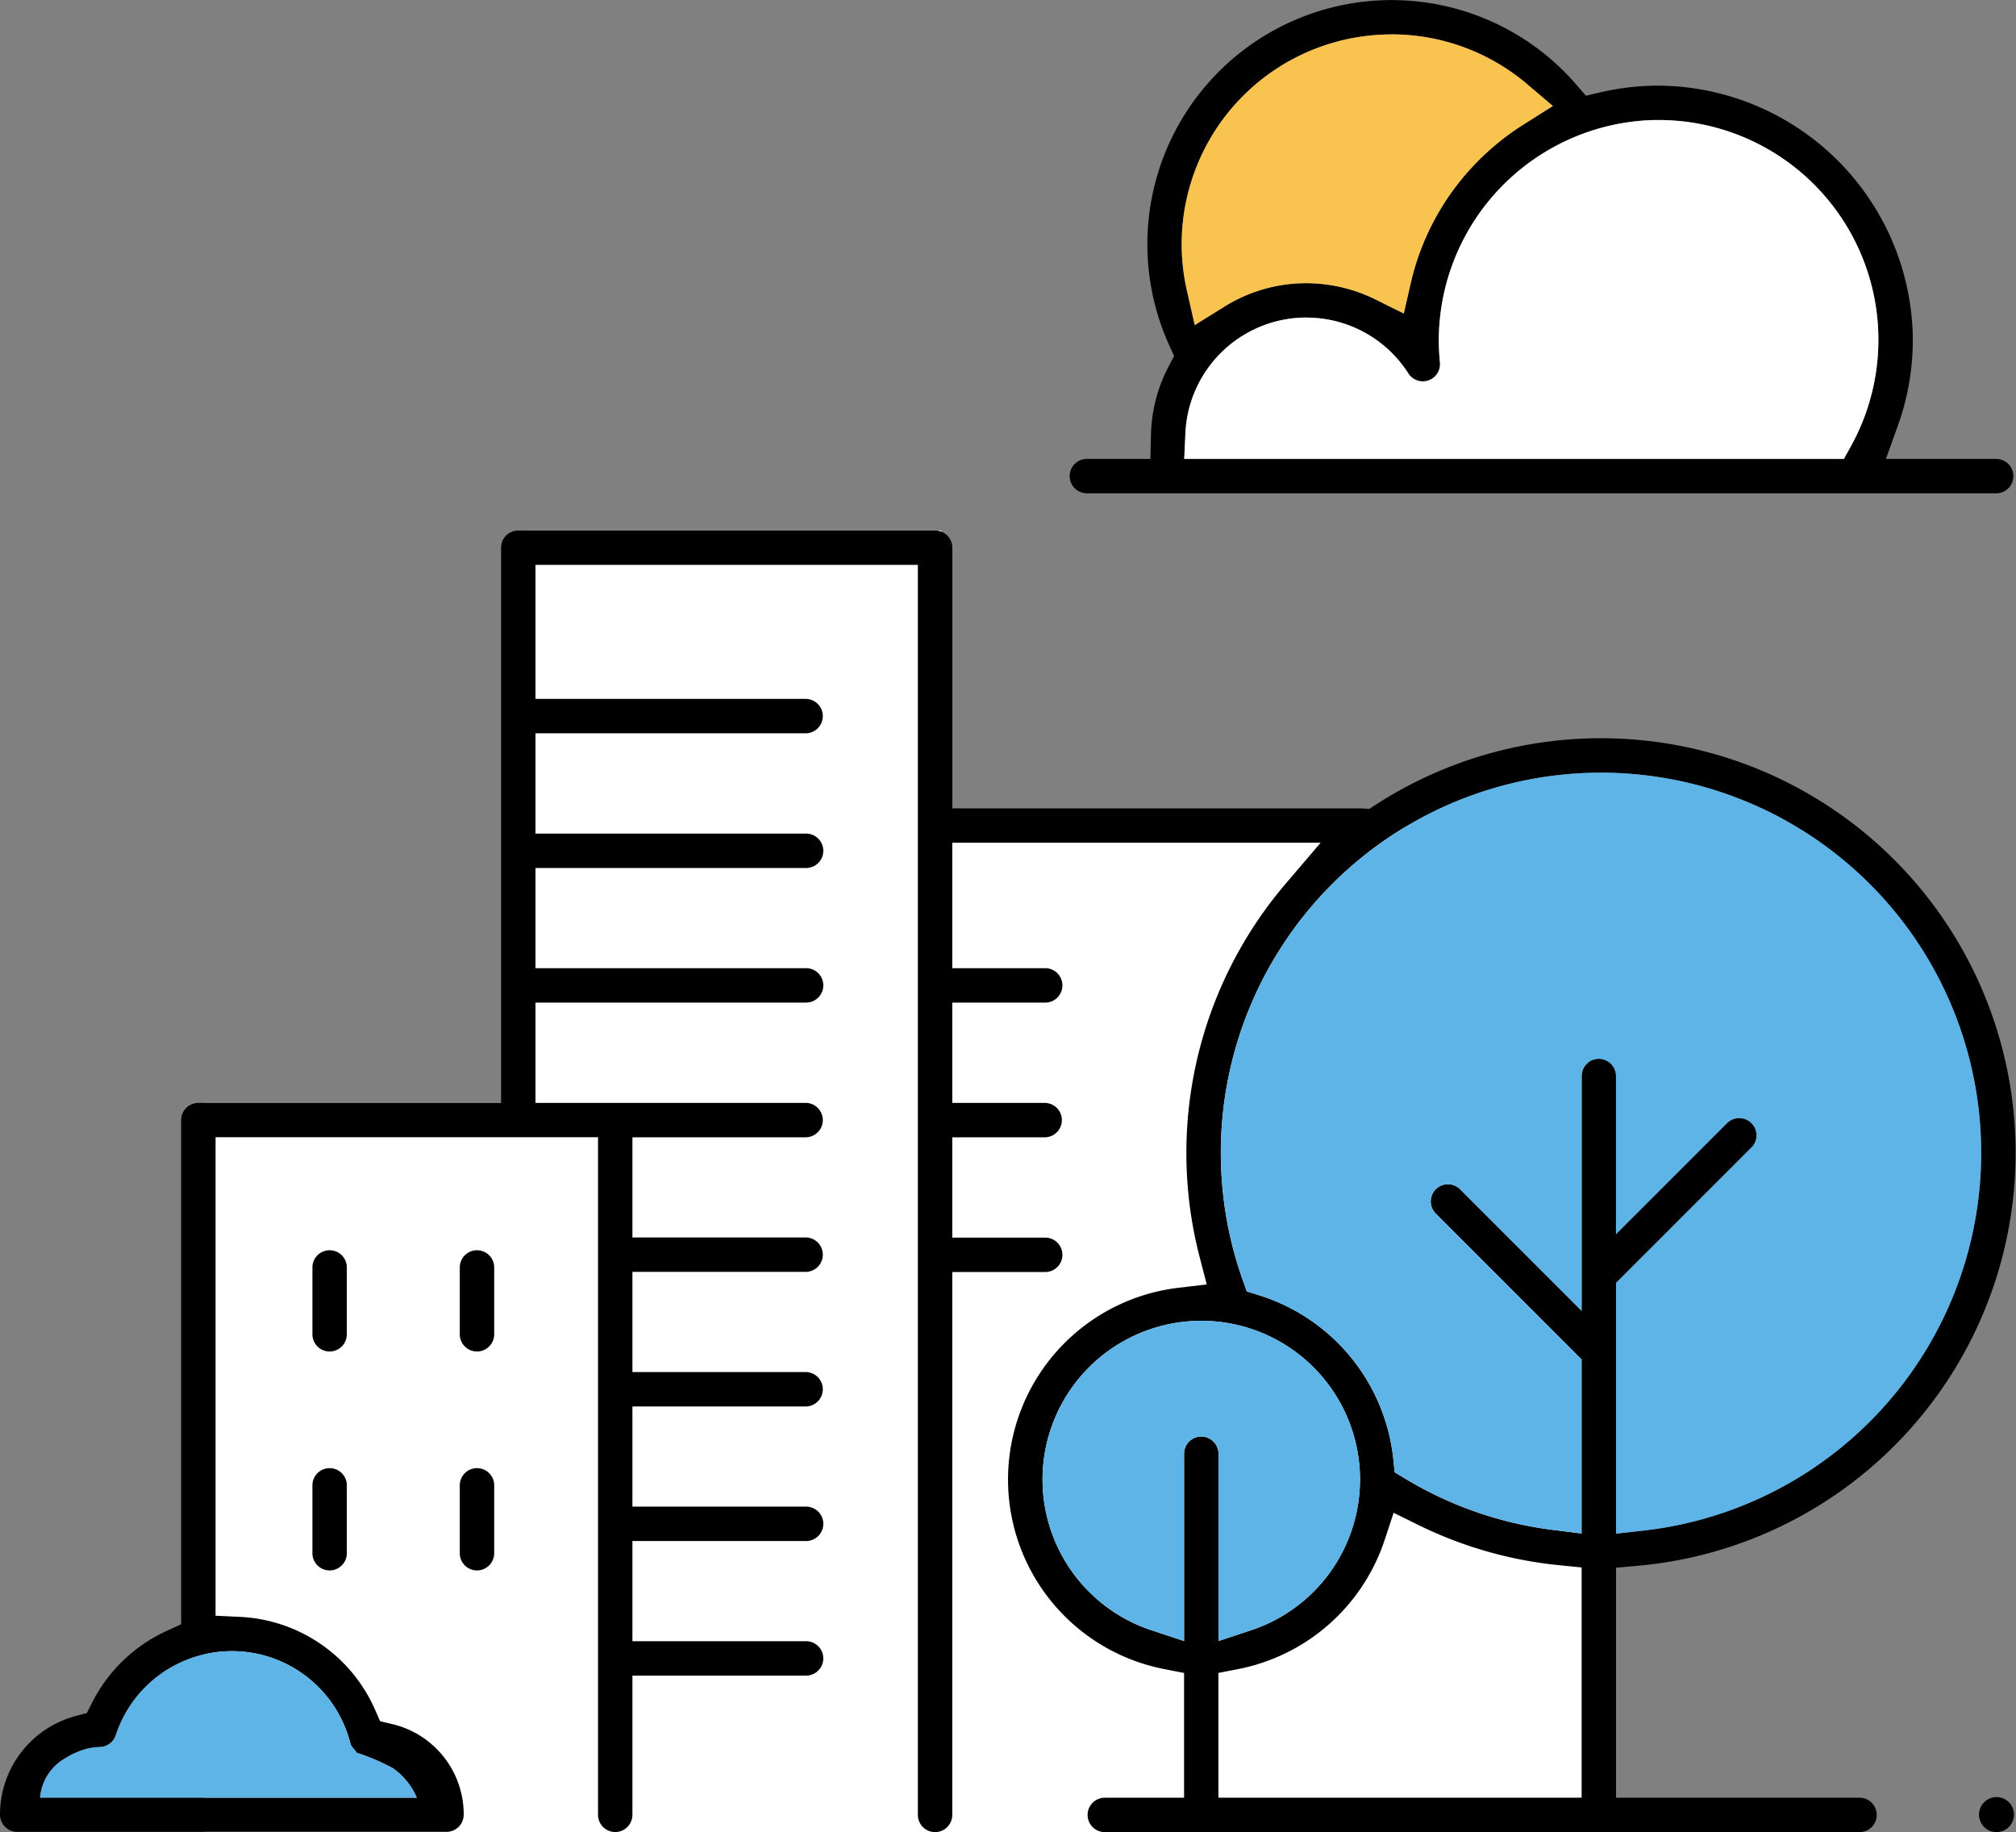 <svg xmlns="http://www.w3.org/2000/svg" xmlns:xlink="http://www.w3.org/1999/xlink" width="130" height="118.152" viewBox="0 0 130 118.152"><rect x="0" y="0" width="130" height="118.152" fill="#808080" stroke="none"/><defs><style>.a{fill:none;}.b{fill:#fff;}.c{clip-path:url(#a);}.d{fill:#f8c44f;}.e{fill:#5eb4e7;}</style><clipPath id="a"><rect class="a" width="130" height="118.152"/></clipPath></defs><rect class="b" width="26.875" height="47.025" transform="translate(13.2 71.126)"/><rect class="b" width="26.875" height="83.941" transform="translate(33.828 34.211)"/><rect class="b" width="43.1" height="64.82" transform="translate(59.298 53.332)"/><g class="c"><path d="M68.963,31.813a1.109,1.109,0,1,1,0-2.218h4.093l.039-1.565a10.529,10.529,0,0,1,.085-1.09,9.892,9.892,0,0,1,1.044-3.286l.363-.694-.322-.713A15.746,15.746,0,0,1,100.508,5.439l.633.734.944-.22a16.579,16.579,0,0,1,3.435-.429l.3,0a16.51,16.51,0,0,1,16.393,15.9,16.322,16.322,0,0,1-.953,6.022l-.773,2.15h7.11a1.109,1.109,0,1,1,0,2.218ZM83.1,20.478c-.181,0-.364.007-.544.019a7.813,7.813,0,0,0-7.179,6.736c-.032.231-.052.459-.062.681l-.077,1.68h42.537l.458-.826A14.173,14.173,0,0,0,105.825,7.74l-.256,0A14.244,14.244,0,0,0,91.655,21.914c0,.477.024.966.073,1.457a1.108,1.108,0,0,1-2.036.711,7.792,7.792,0,0,0-6.589-3.6m5.5-18.259A13.525,13.525,0,0,0,75.417,18.765l.5,2.2,1.913-1.191a9.979,9.979,0,0,1,4.573-1.487c.231-.015.465-.024.7-.024a10.113,10.113,0,0,1,4.47,1.049l1.824.907.455-1.986a16.343,16.343,0,0,1,4.286-7.8A16.561,16.561,0,0,1,97.152,8l1.86-1.164L97.34,5.417a13.5,13.5,0,0,0-8.734-3.2" transform="translate(1.124)"/><path d="M126.645,116.26a1.128,1.128,0,1,1,.036,0Z" transform="translate(2.08 1.89)"/><path d="M20.927,85.843a1.11,1.11,0,0,1-1.109-1.109V80.39a1.11,1.11,0,0,1,2.219,0v4.344a1.111,1.111,0,0,1-1.11,1.109" transform="translate(0.328 1.314)"/><path d="M30.275,85.843a1.11,1.11,0,0,1-1.109-1.109V80.39a1.11,1.11,0,0,1,2.219,0v4.344a1.111,1.111,0,0,1-1.11,1.109" transform="translate(0.483 1.314)"/><path d="M20.927,99.732a1.111,1.111,0,0,1-1.109-1.11V94.279a1.11,1.11,0,1,1,2.219,0v4.343a1.112,1.112,0,0,1-1.11,1.11" transform="translate(0.328 1.544)"/><path d="M30.275,99.732a1.111,1.111,0,0,1-1.109-1.11V94.279a1.11,1.11,0,1,1,2.219,0v4.343a1.112,1.112,0,0,1-1.11,1.11" transform="translate(0.483 1.544)"/><path d="M71.21,117.594a1.11,1.11,0,0,1,0-2.219h5.144v-8.046l-1.3-.254a12.452,12.452,0,0,1,.934-24.584l1.829-.216-.463-1.782A26.746,26.746,0,0,1,82.9,56.438l2.259-2.648H61.406v8.09h5.959a1.11,1.11,0,1,1,0,2.219H61.406v6.469h5.959a1.109,1.109,0,1,1,0,2.218H61.406v6.469h5.959a1.11,1.11,0,1,1,0,2.219H61.406v35.01a1.109,1.109,0,0,1-2.218,0V35.871H34.531v8.642h17.45a1.11,1.11,0,0,1,0,2.219H34.531V53.2h17.45a1.109,1.109,0,0,1,0,2.218H34.531v6.461h17.45a1.109,1.109,0,0,1,0,2.218H34.531v6.469h17.45a1.11,1.11,0,0,1,0,2.219h-11.2v6.46h11.2a1.11,1.11,0,0,1,0,2.219h-11.2v6.46h11.2a1.11,1.11,0,0,1,0,2.219h-11.2v6.46h11.2a1.109,1.109,0,0,1,0,2.218h-11.2v6.461h11.2a1.109,1.109,0,1,1,0,2.218h-11.2v8.979a1.109,1.109,0,0,1-2.218,0v-43.7H13.9v30.86l1.531.072a10.024,10.024,0,0,1,8.759,6l.32.73.778.185a5.984,5.984,0,0,1,4.614,5.842,1.111,1.111,0,0,1-1.11,1.109H1.11A1.111,1.111,0,0,1,0,116.48,6.581,6.581,0,0,1,4.9,110.1l.7-.184.326-.65a10.1,10.1,0,0,1,4.817-4.646l.938-.429V71.678a1.11,1.11,0,0,1,1.109-1.109H32.312V34.762a1.111,1.111,0,0,1,1.11-1.109H60.3a1.111,1.111,0,0,1,1.11,1.109v16.81H87.712l.587.033.439-.283a26.737,26.737,0,1,1,16.933,49.09l-1.461.13v14.833h15.732a1.11,1.11,0,0,1,0,2.219ZM89.288,98.752a12.472,12.472,0,0,1-9.42,8.322l-1.3.254v8.046H101.99V100.526l-1.445-.145a26.47,26.47,0,0,1-9.026-2.567L89.867,97Zm-74.337,7.172a7.866,7.866,0,0,0-7.485,5.418,1.115,1.115,0,0,1-1.016.762,4.672,4.672,0,0,0-.745.086,4.994,4.994,0,0,0-1.454.614,3.234,3.234,0,0,0-1.669,2.565H26.872a4.427,4.427,0,0,0-1.56-1.907A13.458,13.458,0,0,0,23,112.479c-.13-.206-.35-.373-.411-.616a7.872,7.872,0,0,0-7.64-5.939ZM77.463,92.082a1.112,1.112,0,0,1,1.11,1.11v12.079l2.112-.7a10.236,10.236,0,1,0-6.444,0l2.112.7V93.191a1.11,1.11,0,0,1,1.109-1.109m34.695-20.534a1.109,1.109,0,0,1,.785,1.894l-8.731,8.732V98.347l1.784-.2a24.515,24.515,0,1,0-25.866-16.18l.269.755.765.241a12.435,12.435,0,0,1,8.69,10.626l.081.8.688.414a24.228,24.228,0,0,0,9.564,3.307l1.8.226V87.11L92.6,77.719a1.11,1.11,0,1,1,1.57-1.569l7.819,7.821V68.835a1.11,1.11,0,1,1,2.22,0v10.2l7.163-7.165a1.1,1.1,0,0,1,.784-.324" transform="translate(0 0.558)"/><path class="d" d="M88.488,2.183A13.525,13.525,0,0,0,75.3,18.729l.5,2.2,1.913-1.191a9.979,9.979,0,0,1,4.573-1.487c.231-.015.465-.024.7-.024a10.113,10.113,0,0,1,4.47,1.049l1.824.907.455-1.986a16.343,16.343,0,0,1,4.286-7.8,16.561,16.561,0,0,1,3.015-2.422L98.894,6.8l-1.672-1.42a13.5,13.5,0,0,0-8.734-3.2" transform="translate(1.242 0.036)"/><path class="e" d="M110.874,71.295a1.109,1.109,0,0,1,.785,1.894l-8.731,8.732V98.092l1.784-.2a24.515,24.515,0,1,0-25.866-16.18l.269.755.765.241a12.435,12.435,0,0,1,8.69,10.626l.081.8.688.414A24.228,24.228,0,0,0,98.9,97.855l1.8.226V86.856l-9.389-9.391a1.11,1.11,0,1,1,1.57-1.569l7.819,7.821V68.581a1.11,1.11,0,1,1,2.22,0v10.2l7.163-7.165a1.1,1.1,0,0,1,.784-.324" transform="translate(1.283 0.812)"/><path class="e" d="M76.367,91.252a1.112,1.112,0,0,1,1.11,1.11v12.079l2.112-.7a10.236,10.236,0,1,0-6.444,0l2.112.7V92.361a1.11,1.11,0,0,1,1.109-1.109" transform="translate(1.096 1.388)"/><path class="e" d="M14.91,104.746a7.866,7.866,0,0,0-7.485,5.417,1.113,1.113,0,0,1-1.016.762,4.673,4.673,0,0,0-.745.087,4.994,4.994,0,0,0-1.454.614,3.234,3.234,0,0,0-1.669,2.565H26.83a4.422,4.422,0,0,0-1.56-1.907,13.592,13.592,0,0,0-2.309-.985c-.13-.205-.35-.373-.411-.615a7.871,7.871,0,0,0-7.64-5.939Z" transform="translate(0.042 1.736)"/><path class="b" d="M82.982,20.352c-.182,0-.364.007-.545.02a7.811,7.811,0,0,0-7.178,6.736c-.033.23-.052.458-.063.68l-.077,1.68h42.538l.458-.826A14.174,14.174,0,0,0,105.7,7.614l-.257,0A14.244,14.244,0,0,0,91.534,21.788c0,.477.025.966.073,1.457a1.108,1.108,0,0,1-2.036.711,7.79,7.79,0,0,0-6.588-3.6" transform="translate(1.245 0.126)"/></g></svg>